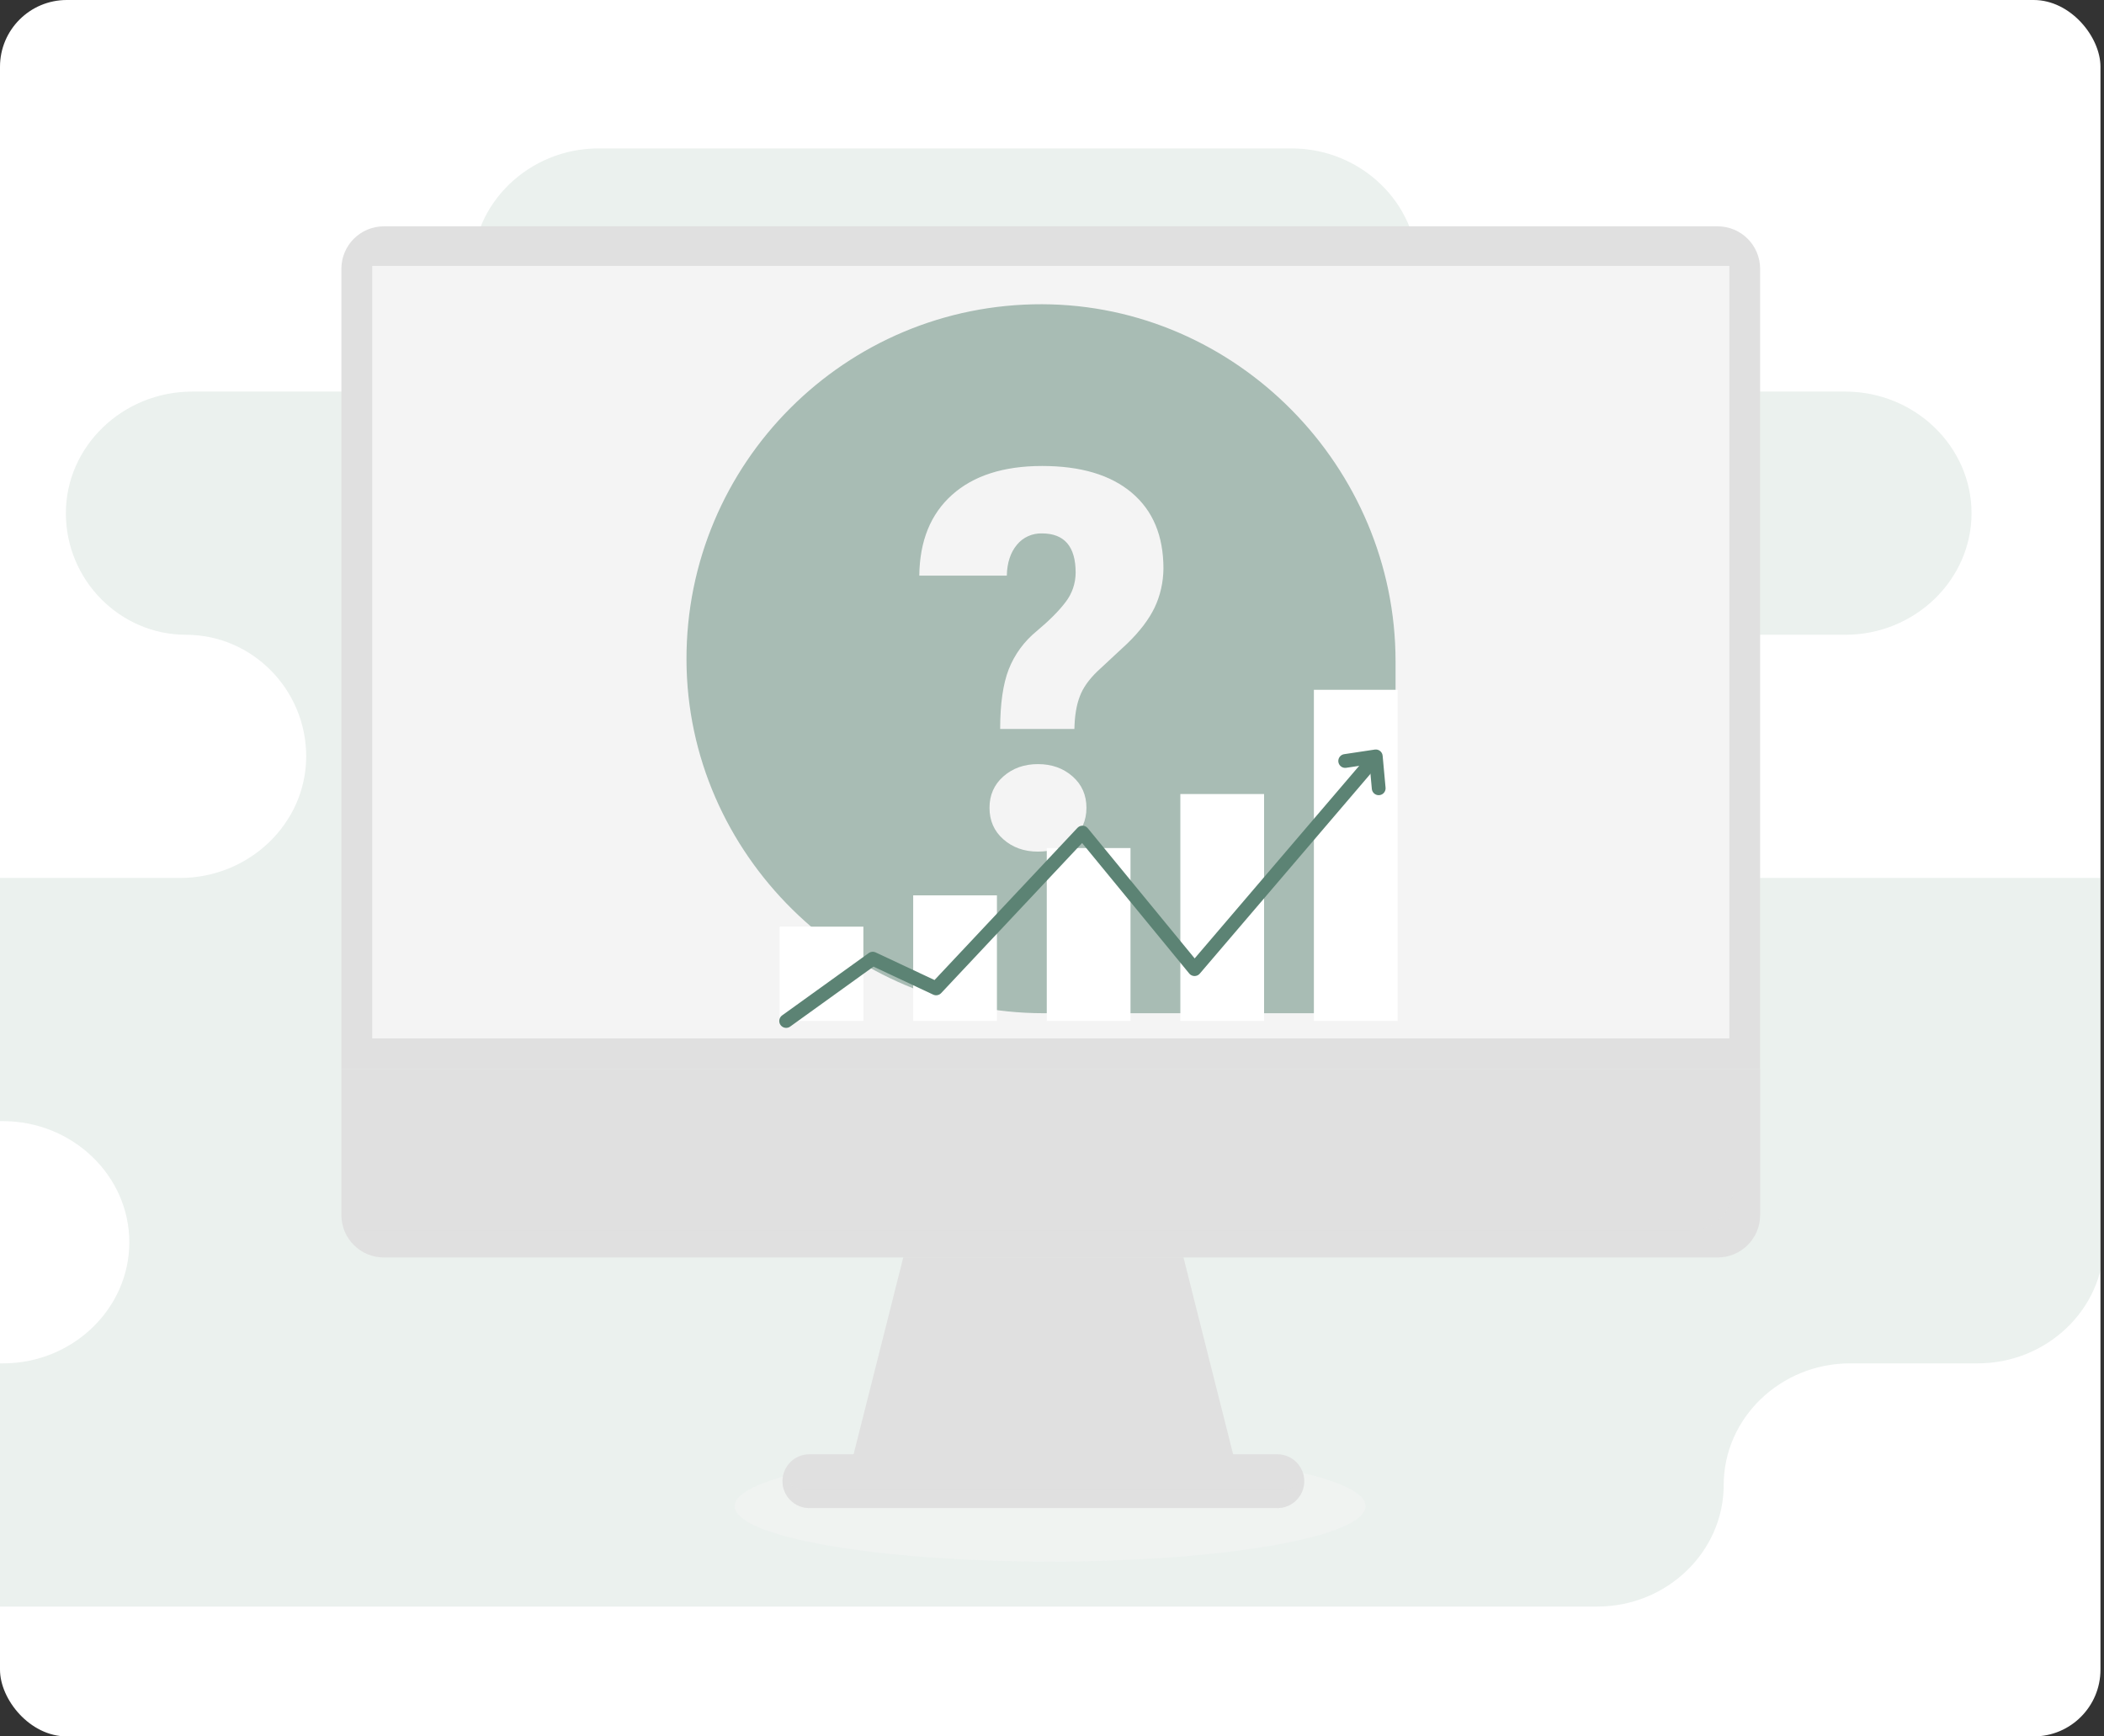 <svg width="567" height="468" viewBox="0 0 567 468" fill="none" xmlns="http://www.w3.org/2000/svg">
<rect x="0" y="0" width="567" height="468" fill="#333333" stroke="none"/>
<g clip-path="url(#clip0_524_3169)">
<rect width="566.05" height="468" rx="18" fill="white"/>
<path d="M638.807 269.401C638.807 251.378 623.491 236.63 604.772 236.63H437.299C418.58 236.63 403.263 221.881 403.263 203.858C403.263 185.835 418.58 171.086 437.299 171.086H497.267C515.987 171.086 531.303 156.338 531.303 138.315C531.303 120.292 515.987 105.543 497.267 105.543H416.1C397.38 105.543 382.064 90.794 382.064 72.772C382.064 54.749 366.748 40 348.028 40H161.318C142.598 40 127.282 54.749 127.282 72.772C127.282 90.794 111.966 105.543 93.246 105.543H51.787C33.068 105.543 17.751 120.292 17.751 138.315C17.751 156.338 32.322 171.086 50.134 171.086C67.946 171.086 82.517 185.835 82.517 203.858C82.517 221.881 67.201 236.63 48.481 236.63H-41.828C-60.547 236.63 -75.863 251.378 -75.863 269.401C-75.863 287.424 -60.547 302.173 -41.828 302.173H0.814C19.534 302.173 34.85 316.857 34.85 334.815C34.85 352.773 19.534 367.457 0.814 367.457H-33.578C-52.297 367.457 -67.614 382.206 -67.614 400.228C-67.614 418.251 -52.297 433 -33.578 433H430.476C449.196 433 464.512 418.251 464.512 400.228C464.512 382.206 479.828 367.457 498.548 367.457H532.94C551.66 367.457 566.976 352.773 566.976 334.815C566.976 316.857 582.292 302.173 601.011 302.173H604.788C623.508 302.173 638.824 287.424 638.824 269.401H638.807Z" fill="#95B3A6" fill-opacity="0.18"/>
<path d="M283 420.88C329.944 420.88 368 414.191 368 405.94C368 397.689 329.944 391 283 391C236.056 391 198 397.689 198 405.94C198 414.191 236.056 420.88 283 420.88Z" fill="#F5F5F5" fill-opacity="0.49"/>
<path d="M103.425 61H462.89C469.194 61 474.328 66.12 474.328 72.438V288.196H92V72.438C92 66.133 97.12 61 103.438 61H103.425Z" fill="#E0E0E0"/>
<path d="M462.903 338.898L103.439 338.898C97.134 338.898 92 333.778 92 327.46V288.171L474.328 288.171V327.46C474.328 333.765 469.208 338.898 462.89 338.898H462.903Z" fill="#E0E0E0"/>
<g style="mix-blend-mode:multiply" opacity="0.3">
<path d="M467.114 288.183V320.246C467.114 326.564 461.994 331.684 455.676 331.684H96.212C94.948 331.684 93.737 331.474 92.592 331.092C94.106 335.633 98.383 338.91 103.424 338.91H462.889C469.207 338.91 474.327 333.79 474.327 327.472V288.183H467.114Z" fill="#E0E0E0"/>
</g>
<path d="M466.021 71.675H100.305V279.864H466.021V71.675Z" fill="#F4F4F4"/>
<g opacity="0.5" clip-path="url(#clip1_524_3169)">
<path d="M280.84 82C227.844 81.851 184.85 124.845 184.999 177.841C185.149 230.239 228.852 273.084 281.25 273.084H376.083V178.251C376.083 125.853 333.238 82.15 280.84 82ZM289.05 226.209C286.55 228.41 283.452 229.53 279.72 229.53C275.988 229.53 272.89 228.41 270.39 226.209C267.889 224.007 266.658 221.17 266.658 217.737C266.658 214.303 267.889 211.467 270.39 209.265C272.89 207.063 275.988 205.943 279.72 205.943C283.452 205.943 286.55 207.063 289.05 209.265C291.551 211.467 292.782 214.303 292.782 217.737C292.782 221.17 291.513 223.969 289.05 226.209ZM311.144 163.771C309.614 166.943 307.151 170.19 303.755 173.474L295.731 180.938C293.454 183.14 291.849 185.379 290.991 187.693C290.095 190.007 289.61 192.918 289.535 196.464H269.531C269.531 189.671 270.315 184.297 271.845 180.378C273.413 176.385 275.988 172.877 279.309 170.152C282.743 167.279 285.393 164.629 287.184 162.24C288.938 159.964 289.871 157.165 289.871 154.328C289.871 147.312 286.848 143.767 280.802 143.767C278.19 143.692 275.689 144.812 274.047 146.827C272.33 148.88 271.397 151.641 271.323 155.149H247.736C247.848 145.819 250.759 138.579 256.544 133.391C262.328 128.204 270.427 125.591 280.84 125.591C291.215 125.591 299.276 127.98 304.986 132.794C310.696 137.609 313.533 144.401 313.533 153.246C313.495 156.866 312.712 160.486 311.144 163.771Z" fill="#5C8374"/>
</g>
<path d="M232.67 249.748H210.104V275.173H232.67V249.748Z" fill="white"/>
<path d="M268.659 241.314H246.094V275.174H268.659V241.314Z" fill="white"/>
<path d="M304.655 228.565H282.09V275.174H304.655V228.565Z" fill="white"/>
<path d="M340.652 214.01H318.087V275.175H340.652V214.01Z" fill="white"/>
<path d="M376.641 185.909H354.075V275.166H376.641V185.909Z" fill="white"/>
<path d="M362.512 205.102L370.754 203.862L371.541 212.461" stroke="#5C8374" stroke-width="3.713" stroke-linecap="round" stroke-linejoin="round"/>
<path d="M211.857 275.176L235.195 258.38L252.274 266.392L291.71 224.401L321.917 261.202L370.07 204.828" stroke="#5C8374" stroke-width="3.713" stroke-linecap="round" stroke-linejoin="round"/>
<path d="M281.209 64.581C282.288 63.502 284.039 63.502 285.131 64.581C286.224 65.66 286.211 67.411 285.131 68.503C284.052 69.596 282.301 69.583 281.209 68.503C280.13 67.424 280.13 65.673 281.209 64.581Z" fill="#E0E0E0"/>
<path d="M318.92 338.898H243.433L229.073 395.747H333.267L318.92 338.898Z" fill="#E0E0E0"/>
<g style="mix-blend-mode:multiply" opacity="0.3">
<path d="M321.604 349.573L318.919 338.898H243.433L240.734 349.573H321.604Z" fill="#E0E0E0"/>
</g>
<path d="M344.217 406.46H218.122C214.12 406.46 210.869 403.222 210.869 399.208C210.869 395.206 214.107 391.955 218.122 391.955H344.217C348.219 391.955 351.47 395.193 351.47 399.208C351.47 403.209 348.232 406.46 344.217 406.46Z" fill="#E0E0E0"/>
<g style="mix-blend-mode:multiply" opacity="0.3">
<path d="M350.759 396.113C350.772 396.284 350.812 396.455 350.812 396.64C350.812 399.22 348.719 401.312 346.139 401.312H216.213C213.633 401.312 211.54 399.22 211.54 396.64C211.54 396.455 211.58 396.284 211.593 396.113C211.146 397.048 210.896 398.101 210.896 399.206C210.896 403.208 214.133 406.459 218.148 406.459H344.23C348.232 406.459 351.483 403.221 351.483 399.206C351.483 398.101 351.233 397.048 350.785 396.113H350.759Z" fill="#E0E0E0"/>
</g>
</g>
<defs>
<clipPath id="clip0_524_3169">
<rect width="566.05" height="468" rx="18" fill="white"/>
</clipPath>
<clipPath id="clip1_524_3169">
<rect width="191.083" height="191.083" fill="white" transform="translate(185 82)"/>
</clipPath>
</defs>
</svg>
